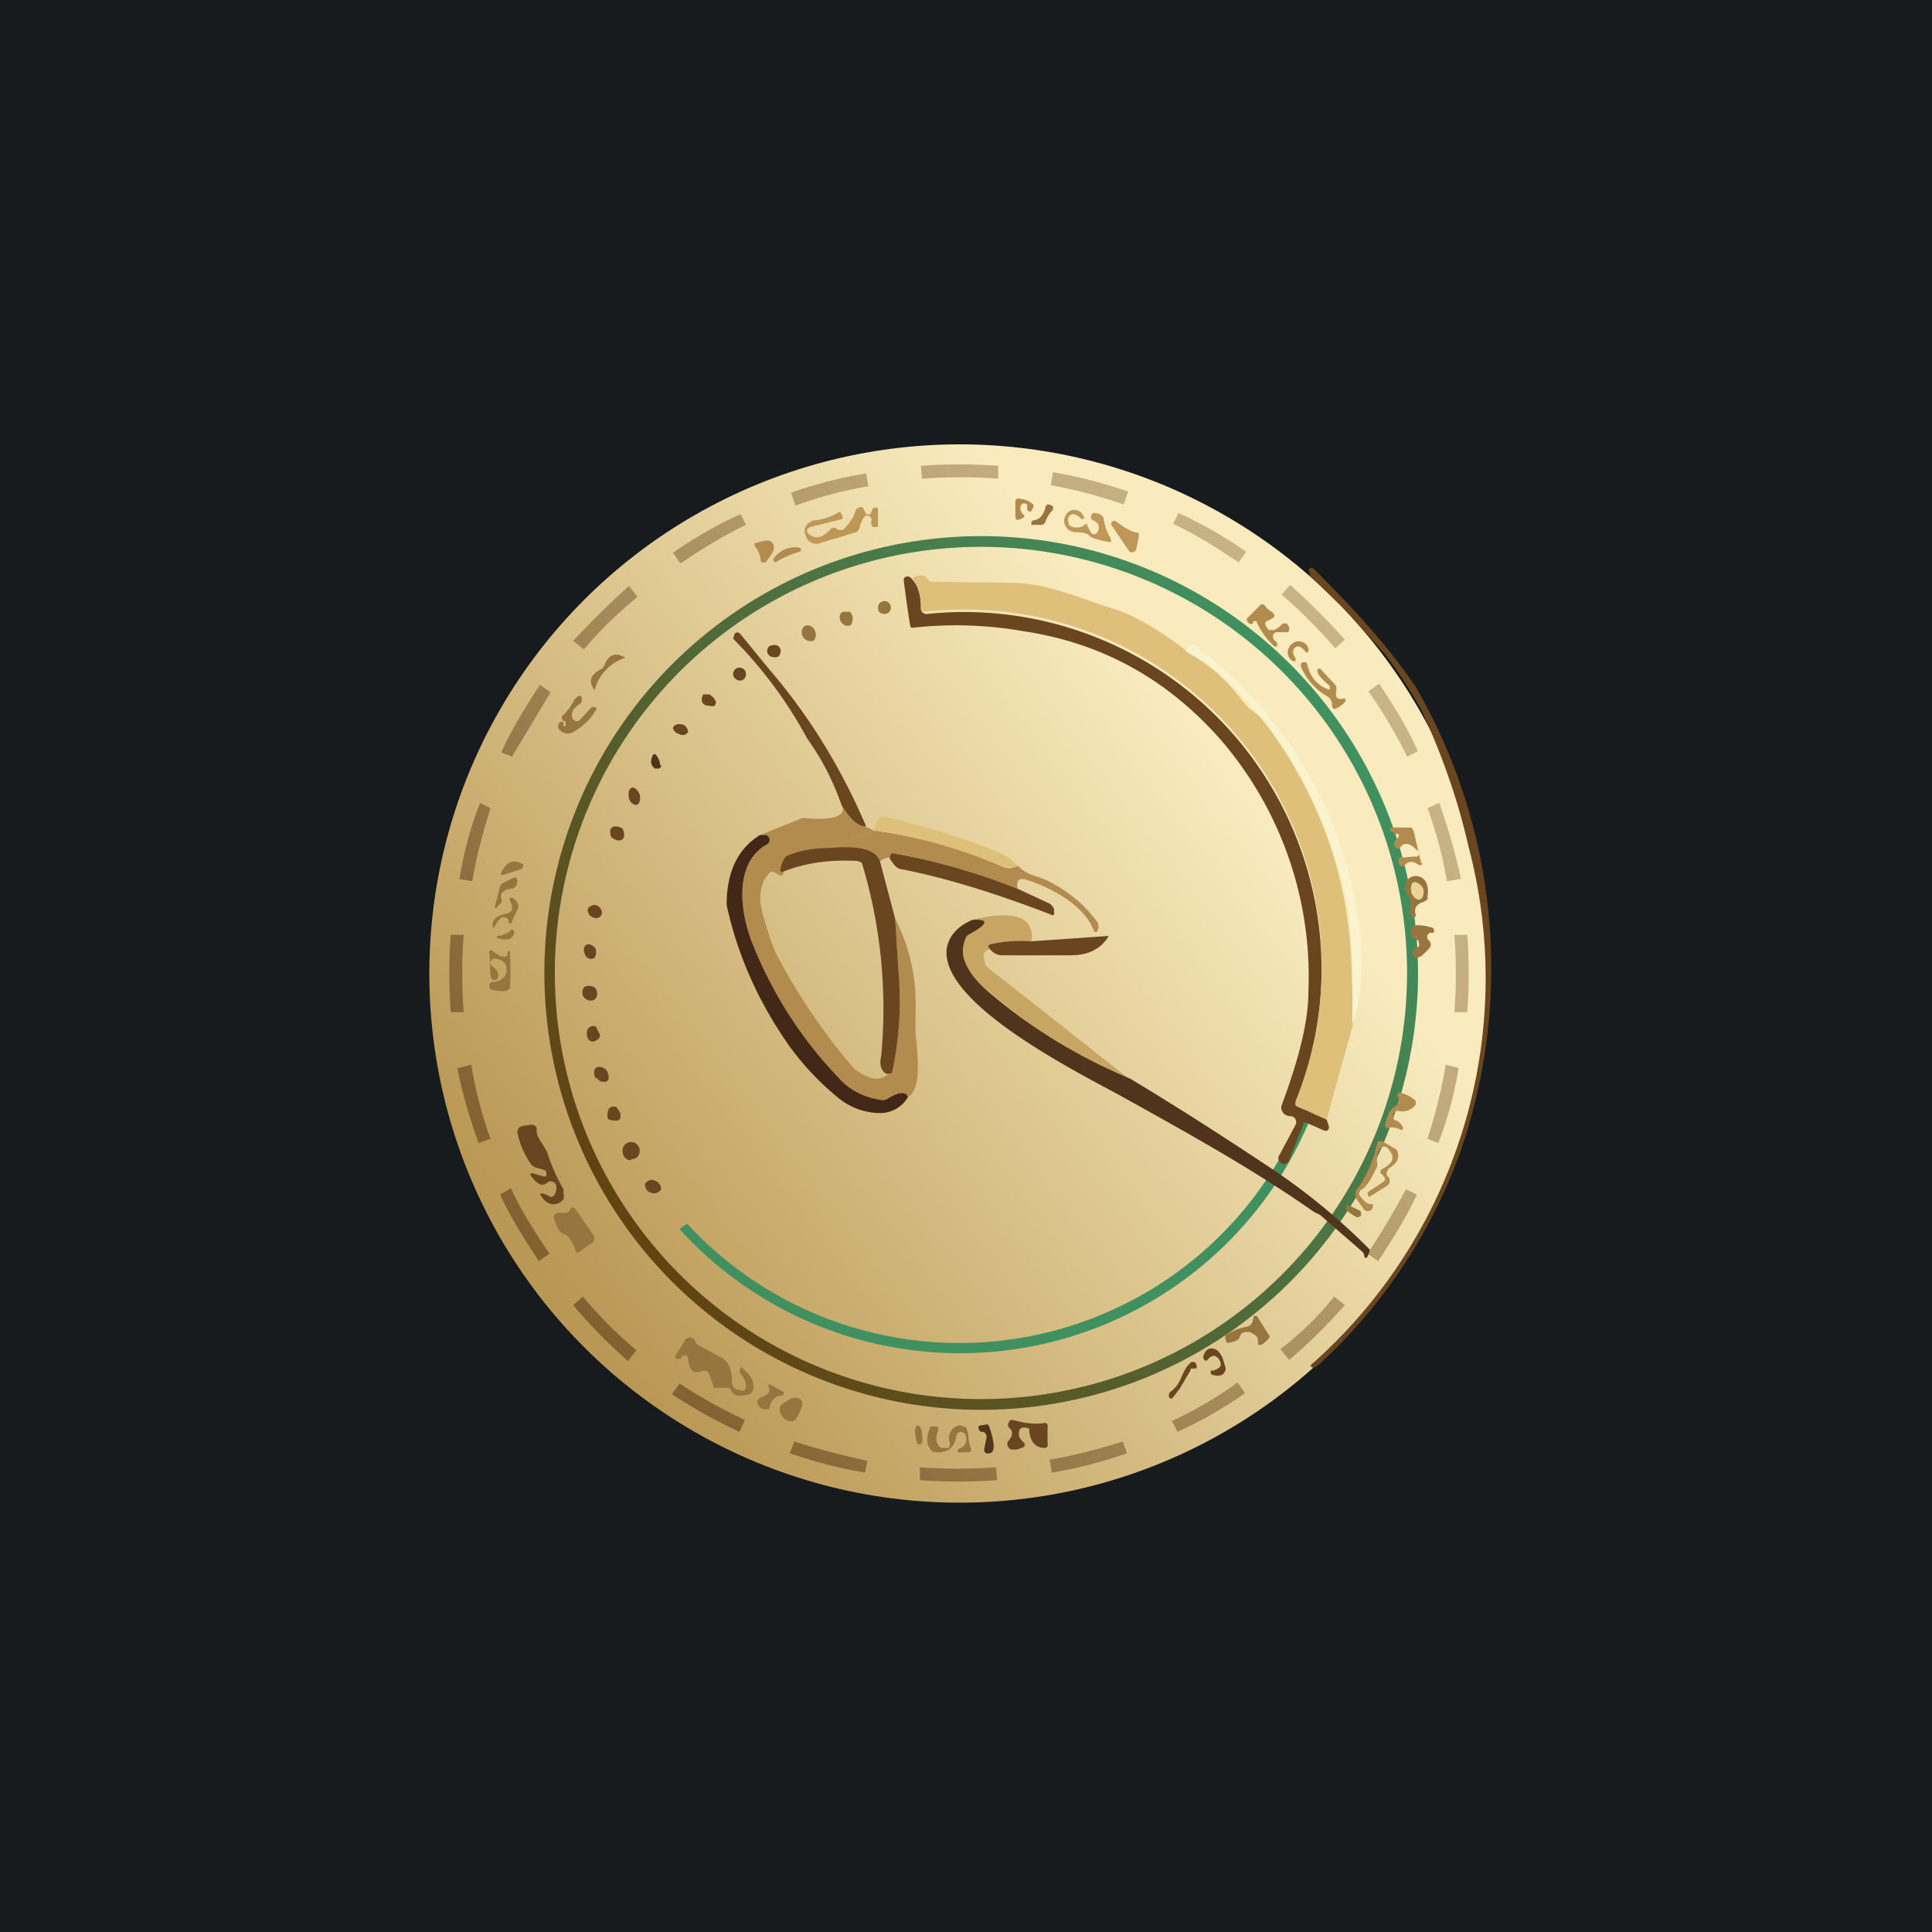 <!-- by TradingView --><svg width="18" height="18" viewBox="0 0 18 18" xmlns="http://www.w3.org/2000/svg"><path fill="#181B1E" d="M0 0h18v18H0z"/><ellipse cx="8.94" cy="9.07" rx="4.94" ry="4.93" fill="url(#a)"/><path fill-rule="evenodd" d="M8.94 13.13a4.07 4.07 0 1 0 0-8.13 4.07 4.07 0 0 0 0 8.13Zm0-.1a3.97 3.97 0 1 0 0-7.93 3.97 3.97 0 0 0 0 7.93Z" fill="url(#b)"/><path d="M13.67 9.43h-.12a4.68 4.68 0 0 0 0-.72h.12a4.77 4.77 0 0 1 0 .72Zm-.07-1.24-.12.02c-.04-.24-.1-.46-.18-.68l.11-.05c.08.23.15.47.2.7ZM13.21 7l-.1.05a4.6 4.6 0 0 0-.36-.61l.1-.07c.13.2.26.4.36.63Zm-.68-1.04-.09.08a4.65 4.65 0 0 0-.5-.5l.08-.09c.18.16.35.33.51.51Zm-.92-.82c-.2-.14-.41-.26-.63-.36l-.05.1c.21.1.42.23.61.36l.07-.1Zm-1.1-.56-.04.12a4.6 4.6 0 0 0-.68-.18l.02-.12c.24.04.47.1.7.18ZM9.3 4.34v.12a4.7 4.7 0 0 0-.71 0l-.01-.12a4.82 4.82 0 0 1 .72 0Zm-1.23.07.02.12c-.23.04-.46.1-.68.18l-.04-.12c.23-.08.46-.14.7-.18Zm-1.17.38.05.1c-.21.1-.42.23-.61.36l-.07-.1c.2-.14.41-.26.63-.36Zm-1.04.67.08.1c-.18.15-.35.31-.5.49l-.1-.08c.17-.18.34-.35.52-.51Zm-.83.92.1.07-.36.6-.1-.04c.1-.22.23-.43.36-.63Zm-.56 1.1.1.05c-.07.22-.13.44-.17.68l-.12-.02c.04-.24.1-.48.19-.7ZM4.2 8.7a4.8 4.8 0 0 0 0 .73h.12a4.68 4.68 0 0 1 0-.72H4.2Zm.07 1.25.12-.03c.04.24.1.47.18.69l-.11.04a4.7 4.7 0 0 1-.2-.7Zm.39 1.18.1-.06c.1.22.23.42.36.61l-.1.07c-.13-.2-.26-.4-.36-.62Zm.68 1.03.09-.08c.15.18.32.35.5.5l-.08.1a4.77 4.77 0 0 1-.51-.52Zm.92.83.07-.1c.2.13.4.24.61.34l-.05.11c-.22-.1-.43-.22-.63-.35Zm1.1.55.04-.11c.22.07.45.13.68.18l-.02.11c-.24-.04-.47-.1-.7-.18Zm1.21.25v-.12a4.69 4.69 0 0 0 .71 0l.01.12a4.82 4.82 0 0 1-.72 0Zm1.23-.07-.02-.12c.23-.04.46-.1.68-.17l.04.11c-.23.08-.46.14-.7.18Zm1.17-.38-.05-.1c.21-.1.42-.22.61-.36l.07.1c-.2.14-.41.26-.63.36Zm1.04-.67-.08-.1c.18-.14.35-.3.5-.49l.1.08c-.17.19-.34.36-.52.51Zm.83-.92-.1-.07c.13-.19.25-.4.36-.6l.1.05c-.1.22-.23.42-.36.62Zm.56-1.1-.1-.04c.07-.22.13-.45.17-.69l.12.03c-.04.24-.1.47-.19.7Z" fill="url(#c)" fill-opacity=".5"/><path d="m6.4 11.4-.07.05a3.53 3.53 0 0 0 5.94-1.19l-.1.01a3.45 3.45 0 0 1-5.76 1.14Z" fill="#419060"/><path d="M13.19 6.4a5.23 5.23 0 0 1 .43 4.29 4.95 4.95 0 0 1-1.34 2.03c-.04.03-.06.03-.07 0a4.8 4.8 0 0 0 1.47-4.84c-.1-.44-.25-.86-.44-1.27a4.5 4.5 0 0 0-.34-.52l-.37-.41-.32-.31c0-.02-.04-.08.01-.08l.02.01c.35.35.68.7.95 1.1ZM8.06 7.7c-.06 0-.14-.06-.22-.2-.08-.23-.19-.44-.32-.62a4.05 4.05 0 0 0-.69-.93l.01-.03a.03.03 0 0 1 .05-.02l.01.01.27.33c.37.43.67.92.9 1.46Z" fill="#69461F"/><path d="M5.82 6.13a.43.43 0 0 0-.28.3c-.06-.08-.04-.14.05-.19a.08.08 0 0 0 .04-.04c.04-.1.1-.13.2-.07Z" fill="#96753E"/><path d="M6.61 6.47c.03.02.05.04.06.07 0 .02-.01.04-.03.04l-.07-.01a.06.06 0 0 1-.03-.07l.01-.03h.06Z" fill="#69461F"/><path d="M9.49 8.08h-.14a4.52 4.52 0 0 0-1.2-.34c0-.05.02-.09.04-.11a.06.06 0 0 1 .06-.02c.4.1.75.2 1.07.34.05.02.11.06.17.13Z" fill="#DEC07B"/><path d="m8.15 7.74-.09-.04c-.06 0-.14-.06-.22-.2.05.1-.07.15-.36.12l-.4.16h.06a.05.05 0 0 1 .03.04.05.05 0 0 1-.03.05c-.3.17-.25.62-.13.92.2.5.48.92.83 1.28.1.1.23.16.38.18a.1.1 0 0 0 .06-.02c.1-.06.16-.06.18-.01.14-.08.08-.45.07-.6V9.4a1.7 1.7 0 0 0-.19-.84l.03.48a3.16 3.16 0 0 1-.06.96h-.02a.24.24 0 0 0-.03.02c-.05.03-.12.07-.3-.06a5.68 5.68 0 0 1-.7-1.02c-.06-.1-.1-.24-.15-.41-.05-.17-.03-.3.06-.4a.04.04 0 0 1 .05 0c.06.04.08.04.08-.02-.04.03-.04 0 0-.1a.07.07 0 0 1 .04-.04c.12-.05.25-.07.38-.07" fill="#B28B4F"/><path d="M7.72 7.9h.07c.15 0 .32 0 .4.13.04-.03.07-.04.1-.04 0-.03.01-.04.03-.04.4.07.78.18 1.16.33-.01-.05 0-.08.03-.09h.03c.21.06.56.23.65.48a.02.02 0 0 0 .03.01c.01-.02.02-.04.01-.08-.12-.17-.28-.3-.48-.4l-.08-.03c-.06-.02-.13-.04-.18-.1l-.08.02-.06-.01a4.52 4.52 0 0 0-1.2-.34" fill="#B28B4F"/><path d="M7.08 7.78h.06a.05.05 0 0 1 .03.04.05.05 0 0 1-.03.05c-.3.17-.25.62-.13.92.2.5.48.92.83 1.28.1.1.23.16.38.18a.1.1 0 0 0 .06-.02c.1-.06.16-.06.18-.01a.3.3 0 0 1-.26.15.62.62 0 0 1-.4-.15c-.17-.14-.32-.3-.45-.48-.28-.4-.48-.84-.58-1.31 0-.3.1-.52.31-.65Z" fill="#442817"/><path d="M7.72 7.9c.15-.01.43-.03.48.13l.14.53.03.48a3.16 3.16 0 0 1-.06.96h-.02a.04.04 0 0 1-.04 0c-.04-.03-.06-.08-.04-.16a4.7 4.7 0 0 0-.18-1.8.12.12 0 0 0-.07-.02c-.24-.01-.46.02-.66.1-.04.02-.04-.02 0-.11a.07.07 0 0 1 .04-.04c.12-.05.25-.07.38-.07ZM9.48 8.28l.28.13a.1.1 0 0 1 .06.06v.03a.03.03 0 0 1 0 .02.02.02 0 0 1-.03 0c-.47-.18-.93-.33-1.38-.42-.05 0-.08-.04-.12-.1 0-.04.01-.05.03-.05.4.07.78.18 1.16.33Z" fill="#69461F"/><path d="M9.6 8.77c-.13-.01-.26 0-.38.03-.02 0-.02.02 0 .05-.05 0-.07.04-.04.13 0 .02.02.03.03.04l1.32 1.04a5.17 5.17 0 0 1-1.3-.81.81.81 0 0 1-.25-.3.27.27 0 0 1 0-.19l.04-.05c.19-.1.2-.15.04-.14.4-.1.58-.02.55.2Z" fill="#C6A662"/><path d="M9.06 8.57c.16-.01.15.04-.04.14a.09.09 0 0 0-.03.05.27.27 0 0 0 0 .2c.03.08.1.18.23.29.39.33.83.6 1.31.8.45.27.9.56 1.35.86a5.92 5.92 0 0 1 .88.73c.01 0-.03.13-.05.06a.06.06 0 0 0-.02-.04l-.39-.34-.06-.03c-.57-.4-1.17-.73-1.78-1.07-.38-.21-1.7-.86-1.64-1.38.02-.12.1-.21.24-.27Z" fill="#50341C"/><path d="M10.33 8.72c-.07.12-.19.18-.35.18h-.65a.14.14 0 0 1-.1-.05c-.03-.03-.03-.04-.01-.05.12-.03.25-.04.39-.03l.72-.05ZM11.15 12.75h-.04c-.01 0-.02 0-.02.02l-.1.17-.07.09c-.03 0-.03-.01-.03-.04l.01-.02c.12-.08.1-.2.2-.28h.03c.02.02.02.04.02.06Z" fill="#69461F"/><path d="M9.57 4.73V4.7l-.02-.01h-.02l-.02.02c-.01.03 0 .06.02.08a.02.02 0 0 1 .01.01.02.02 0 0 1 0 .02l-.04.02a.03.03 0 0 1-.03 0 .03.03 0 0 1-.01-.02v-.14a.04.04 0 0 1 .01-.03.04.04 0 0 1 .04 0c.04 0 .08.02.1.04.01 0 .02.01.02.03l-.02.04a.02.02 0 0 1-.03 0 .02.02 0 0 1-.01-.01v-.03Z" fill="#B28B4F"/><path d="M9.62 4.85c.07-.01.1-.05.12-.12a.03.03 0 0 1 .02-.03c.01 0 .03 0 .05.02a.02.02 0 0 1 0 .02v.01a.29.29 0 0 0-.07.11.05.05 0 0 1-.03.03h-.1a.02.02 0 0 1 0-.02.02.02 0 0 1 .01-.02Z" fill="#96753E"/><path d="M8.18 4.74a8.16 8.16 0 0 1 0 .17h-.05c-.01-.02-.02-.04-.01-.06a.04.04 0 0 0-.02-.04.03.03 0 0 0-.04 0 .2.2 0 0 0-.05.1.06.06 0 0 1-.04.05l-.33.1A.1.1 0 0 1 7.51 5l-.01-.03a.09.09 0 0 1 .04-.1l.03-.02a.55.55 0 0 0 .25-.08.02.02 0 0 1 .01 0l.02.04a.03.03 0 0 1-.01.03h-.01l-.28.07a.04.04 0 0 0-.03.03.04.04 0 0 0 .02.04c.07.05.13.02.19-.04.02-.03.05-.03.07-.01a.05.05 0 0 0 .06 0c.06-.06.1-.12.11-.17A.05.05 0 0 1 8 4.73a.04.04 0 0 1 .04 0l.03.06a.02.02 0 0 0 .02 0 .02.02 0 0 0 .02 0l.02-.05a.03.03 0 0 1 .03-.01.02.02 0 0 1 .02.01ZM10.13 4.9l.04.07a.04.04 0 0 0 .06-.02c.02-.05 0-.08-.04-.1a.03.03 0 0 1 .02-.07l.04.01.03.03c.01.08.04.15.07.2v.03h-.02c-.1-.02-.17-.04-.18-.06-.02-.02-.06-.03-.1-.03-.05 0-.09-.01-.11-.04a.1.1 0 0 1-.02-.1.1.1 0 0 1 .08-.07c.05 0 .08.02.1.07v.01a.02.02 0 0 1-.03 0c-.03-.03-.06-.04-.08-.04a.06.06 0 0 0-.04.06l.01.04.03.02c.06.01.1 0 .11-.02h.01l.01-.01h.01v.01ZM10.36 4.9a.03.03 0 0 1 0-.04.03.03 0 0 1 .04 0c.07.05.13.09.18.1a.04.04 0 0 1 .03.01V5l-.02.1-.01.03a.04.04 0 0 1-.07-.01l-.15-.22Z" fill="#BF9857"/><path d="M7.13 5.24a.02.02 0 0 1-.02 0 .02.02 0 0 1-.02-.01c-.01-.07-.03-.11-.05-.13a.03.03 0 0 1-.01-.02v-.02h.01c.07-.02.11-.03.13-.02a.06.06 0 0 1 .04.06c0 .04-.03.08-.08.14ZM7.34 5.18a.87.87 0 0 0-.1.05.02.02 0 0 1-.03 0 .02.02 0 0 1 0-.03.25.25 0 0 1 .1-.08.25.25 0 0 1 .13-.02l.02.01a.02.02 0 0 1-.01.03.9.9 0 0 0-.11.04Z" fill="#B28B4F"/><path d="M8.5 5.4c.05.05.08.14.08.27a.05.05 0 0 0 .02.04.05.05 0 0 0 .04.01 3.33 3.33 0 0 1 3.43 4.56c0 .02 0 .02.02.03l.27.12.02.06a.04.04 0 0 1-.01.04.04.04 0 0 1-.04 0l-.16-.07h-.01a.02.02 0 0 0-.01 0l-.14.35-.01.02-.02.01a.04.04 0 0 1-.04 0l-.02-.02-.01-.02v-.02l.16-.3a.05.05 0 0 0 0-.05.05.05 0 0 0-.04-.03c-.04 0-.07-.02-.08-.04a.07.07 0 0 1-.01-.06c.16-.43.25-.78.25-1.06a3.38 3.38 0 0 0-.81-2.34c-.5-.57-1.11-.91-1.85-1.02a3.62 3.62 0 0 0-1.04-.03l-.01-.02a14 14 0 0 1-.06-.42c0-.02 0-.03.03-.04.01 0 .03 0 .05.03Z" fill="#69461F"/><path d="M11.05 6.07c.23.12.4.29.55.49l.05.05c.05.03.09.07.13.12a3.89 3.89 0 0 1 .81 2.23l.02.57-.25.9-.27-.12-.02-.02v-.03A3.33 3.33 0 0 0 8.6 5.7a.05.05 0 0 1-.02-.04c0-.13-.03-.22-.08-.27.06-.04.1-.04.14 0a.06.06 0 0 0 .04.03l.74.01c.34 0 .65.15.98.25.18.06.4.19.65.38Z" fill="#DEC07B"/><path d="M8.24 5.72c.03 0 .06-.02.06-.06a.06.06 0 0 0-.06-.06.06.06 0 0 0-.06.06c0 .04.02.06.06.06Z" fill="#96753E"/><path d="M11.68 5.8a.03.03 0 0 1-.05 0 .03.03 0 0 1 0-.05l.1-.1a.04.04 0 0 1 .03-.02.04.04 0 0 1 .03.02s.02.03.06.05c.02.02.03.03.02.05l-.05.03a.04.04 0 0 0-.03.02.04.04 0 0 0 .01.04l.02.03h.05a.24.24 0 0 0 .08-.06.03.03 0 0 1 .02 0 .02.02 0 0 1 .02 0l.02.03v.01a.04.04 0 0 1-.01.04H11.9a.04.04 0 0 0-.04.03v.02l.01.02.03.03v.02c0 .02-.02.02-.04 0a.7.7 0 0 1-.15-.21v-.01a.03.03 0 0 0-.03 0h-.01Z" fill="#B28B4F"/><path d="M7.9 5.83a.07.07 0 0 1-.07-.05.06.06 0 0 1 .02-.08h.07c.02.03.03.05.02.09a.04.04 0 0 1-.03.04ZM7.48 5.93c.02.04.06.05.1.04.02-.02.03-.06.01-.1-.02-.04-.06-.05-.09-.04-.03.02-.04.06-.02.1Z" fill="#96753E"/><path d="M12.07 6.03c-.03.02-.03.06 0 .1v.02a.02.02 0 0 1 0 .01h-.02c-.07-.03-.07-.13 0-.17.05-.04.15 0 .14.08a.02.02 0 0 1-.01.01h-.01c-.04-.05-.07-.07-.1-.05Z" fill="#B28B4F"/><path d="M7.2 6.12c.03.01.06 0 .07-.03.01-.03 0-.07-.04-.08-.04 0-.07 0-.08.04-.01.03.01.06.04.07Z" fill="#69461F"/><path d="M12.6 9.53v-.57c-.01-.24-.03-.42-.05-.56-.17-.8-.71-1.9-1.5-2.33 0-.02.02-.04.03-.05.02-.02.04-.02.06 0a3.87 3.87 0 0 1 1.47 2.3c.1.45.1.85 0 1.21Z" fill="#FBF3CD"/><path d="m12.3 6.23.14.15a.06.06 0 0 1 .01.05c-.01.06 0 .09.06.08a.02.02 0 0 1 .02 0 .02.02 0 0 1 0 .03.23.23 0 0 1-.08.06.03.03 0 0 1-.03 0l-.01-.02v-.02a.09.09 0 0 0-.04-.07.58.58 0 0 1-.25-.28v-.02l.01-.02h.04l.01.02c.02.1.08.19.19.23a.02.02 0 0 0 .02 0v-.03c-.1-.08-.13-.13-.11-.16h.01Z" fill="#B28B4F"/><path d="M6.9 6.34c.03 0 .05-.03.05-.06a.06.06 0 0 0-.06-.06.06.06 0 0 0-.06.06c0 .03.03.06.06.06Z" fill="#69461F"/><path d="M13.25 8.04v.01l-.01.01h-.02c-.05-.04-.1-.04-.13 0a.03.03 0 0 1-.03.01.03.03 0 0 1-.02-.01.07.07 0 0 1-.01-.05.03.03 0 0 1 .01-.02.03.03 0 0 1 .03 0l.11-.01a.03.03 0 0 0 .02-.06c-.06-.06-.11-.08-.15-.03a.03.03 0 0 1-.05 0l-.01-.01c0-.02 0-.05.03-.07a.03.03 0 0 0 .01-.03v-.01H13l-.03-.02a.02.02 0 0 1-.02-.02.02.02 0 0 1 .02-.02h.18l.02.03.07.3Z" fill="#B28B4F"/><path d="M13.19 8.52v.02h-.01l-.02.01c-.03-.03-.03-.07-.02-.12a.06.06 0 0 0 0-.05.2.2 0 0 1-.05-.12.1.1 0 0 1 .14-.09.1.1 0 0 1 .05.04c.02.03.03.08.02.14v.03l-.03.02c-.07.02-.1.06-.08.12ZM13.22 8.79c0-.03-.02-.04-.03-.04a.06.06 0 0 1-.04-.03.06.06 0 0 1-.01-.04.07.07 0 0 1 .06-.06c.02 0 .07 0 .13.02a.03.03 0 0 1 .03.02v.03h-.04l-.02.02a.03.03 0 0 0 0 .03v.01l.02.02a.05.05 0 0 1 0 .06.78.78 0 0 1-.08.08l-.03.01h-.03l-.02-.03v-.02c0-.02.02-.03.04-.04a.03.03 0 0 0 .02-.04Z" fill="#96753E"/><path d="M12.9 10.5c.02-.1.05-.17.11-.2l.02-.02a.05.05 0 0 0 0-.04v-.02h-.01v-.03a.02.02 0 0 1 .02-.01.3.3 0 0 1 .13.06.04.04 0 0 1 .02.02v.03a.15.15 0 0 1-.16.06H13l-.02.03v.04l.02.02c.03 0 .05.03.07.06v.02a.02.02 0 0 1-.03 0c-.05-.02-.09-.02-.11-.01h-.02v-.02ZM12.92 10.94s0 .02.02.03a.06.06 0 0 1-.02.08l-.16.1h-.01l-.01-.04.15-.1a.03.03 0 0 0 0-.05l-.01-.02h-.01a.03.03 0 0 1 .01-.05.25.25 0 0 0 .07-.05.08.08 0 0 0 .01-.1l-.02-.03-.02-.02a.05.05 0 0 0-.07.02.2.2 0 0 0-.02.12.1.1 0 0 1 0 .04c-.06.12-.1.2-.16.22v.01a.03.03 0 0 0 0 .04c.04.06.08.08.1.08a.02.02 0 0 1 .02 0v.03c-.01.03-.04.04-.07.03l-.01-.01-.08-.11v-.06a1.13 1.13 0 0 0 .2-.45.04.04 0 0 1 .06-.01l.12.07.01.02c.02.06 0 .1-.07.15a.07.07 0 0 0-.03.07Z" fill="#B28B4F"/><path d="M12.64 11.34a.45.45 0 0 1-.1-.07v-.02a.03.03 0 0 1 .02-.02h.01l.1.05.01.01v.04h-.01l-.01.01h-.02ZM5.27 6.72c-.02 0-.03-.01-.03-.02a.02.02 0 0 1 0-.03.5.5 0 0 0 .11-.15l.04-.04.03.01v.05l-.02.02c-.05.03-.08.07-.07.12a.05.05 0 0 0 .04.04.05.05 0 0 0 .04-.02l.1-.11a.03.03 0 0 1 .03 0h.01a.02.02 0 0 1 0 .03.57.57 0 0 1-.21.2.1.1 0 0 1-.14-.04v-.03a.03.03 0 0 1 .02-.02.02.02 0 0 1 .03 0v.02a.01.01 0 0 0 .02.01v-.03a.01.01 0 0 0 0-.01ZM4.69 8.15a.02.02 0 0 1-.02 0 .02.02 0 0 1 0-.02c.05-.1.11-.13.2-.08a.03.03 0 0 1 0 .03.03.03 0 0 1-.02.02l-.16.05ZM4.63 8.45a.01.01 0 0 1-.02 0l.05-.2.02-.02.1-.05a.03.03 0 0 1 .04.01v.01c0 .05-.02.08-.06.08-.07.01-.1.04-.09.09a.05.05 0 0 1 0 .04l-.04.04ZM4.74 8.6v-.02a.04.04 0 0 0-.03-.03.04.04 0 0 0-.04 0 .22.22 0 0 0-.06.08.01.01 0 0 1-.02 0c0-.07.04-.1.14-.12l.02-.01.02-.02v-.05l-.02-.04a.02.02 0 0 1 0-.02.02.02 0 0 1 .03 0 .1.1 0 0 1 .05.07c0 .04-.05.1-.06.15v.01h-.02a.02.02 0 0 1-.01 0ZM4.75 8.68a.02.02 0 0 1 .04 0v.02c-.02.05-.07.07-.15.04h-.01v-.02c.05 0 .08-.02.12-.04ZM4.73 8.88v-.01a.01.01 0 0 1 .02 0 2.49 2.49 0 0 1 0 .34l-.03.02a.3.3 0 0 1-.14-.01.03.03 0 0 1-.02-.04.03.03 0 0 1 .03-.03c.06 0 .14-.05.13-.12 0-.06-.04-.09-.11-.1a.04.04 0 0 0-.04.03.04.04 0 0 0 .01.04c.05.03.07.07.06.1a.03.03 0 0 1-.04.03l-.02-.01-.01-.03-.01-.2a.03.03 0 0 1 0-.03.02.02 0 0 1 .03 0l.07.05h.02c.03.01.05 0 .05-.03Z" fill="#96753E"/><path d="M6.33 6.84c.04.02.07 0 .08-.02 0-.03-.02-.06-.05-.07-.04-.01-.08 0-.09.03 0 .02.02.05.06.06Z" fill="#69461F"/><path d="M6.16 7.13a.03.03 0 0 1-.02.03H6.1l-.01-.01c-.03-.03-.03-.06-.01-.11a.02.02 0 0 1 .03-.01c.03.04.04.07.04.1Z" fill="#50341C"/><path d="M5.86 7.43c0 .04.04.07.07.07.03-.01.04-.05.03-.1-.02-.04-.05-.07-.07-.06-.03 0-.04.05-.03.1ZM5.7 7.8c.03.03.07.04.1.02.02-.02.02-.06 0-.1-.03-.02-.07-.03-.1-.01-.02.02-.02.06 0 .1ZM5.51 8.54c.04.02.07.02.09-.01.02-.03 0-.07-.03-.09-.03-.02-.07 0-.09.02-.01.03 0 .06.03.08ZM5.45 8.89c.01.04.05.05.08.04.02-.01.03-.05.02-.09-.02-.03-.06-.05-.08-.04-.03.01-.04.05-.02.09ZM5.45 9.3c.03.03.08.03.1 0 .02-.02.02-.07-.01-.1-.03-.02-.08-.02-.1 0-.02.03-.02.08.01.1ZM5.48 9.68a.1.1 0 0 1 0-.1l.03-.02h.04l.04.08a.05.05 0 0 1-.03.05c-.03.02-.06.02-.08-.01ZM5.56 10.04c.02.04.07.05.1.03.02-.02.01-.07-.01-.1-.03-.03-.07-.04-.1-.02-.02.02-.02.06 0 .1ZM5.73 10.44c-.04 0-.07-.01-.07-.03v-.04l.01-.04.03-.02h.04l.04.06v.05l-.02.02h-.03ZM5.88 10.8c.05 0 .08-.03.08-.08a.08.08 0 0 0-.08-.08.08.08 0 0 0-.08.08c0 .05.03.09.08.09ZM6.06 11.11c.04.02.08 0 .1-.03 0-.03-.02-.07-.06-.08-.03-.02-.07 0-.09.03 0 .03.01.07.05.08ZM5.06 11.12l.05.02c.02.02.04.01.05 0 .02-.03.03-.06.02-.1a.05.05 0 0 0-.03-.03.05.05 0 0 0-.04 0c-.05.05-.1.03-.16-.05a.02.02 0 0 1 0-.03h.01l.1.03h.03v-.03a.03.03 0 0 0-.02-.03L5 10.88a.1.1 0 0 1-.05-.03.77.77 0 0 1-.13-.3.06.06 0 0 1 .05-.06l.07-.01a.05.05 0 0 1 .06.03v.03c0 .06.07.13.1.2.03.1.08.22.15.34v.04a.1.1 0 0 1 0 .05.11.11 0 0 1-.09.05c-.05 0-.09-.03-.12-.08a.01.01 0 0 1 .01-.02h.01Z" fill="#69461F"/><path d="M5.31 11.27c.01-.02.02-.02.03-.02h.01l.18.26a.05.05 0 0 1 0 .05v.01l-.13.09a.03.03 0 0 1-.04 0v-.02a.35.35 0 0 0-.07-.12.07.07 0 0 0-.03-.02c-.05-.02-.08-.07-.1-.16a.04.04 0 0 1 .05-.04h.07l.02-.01.01-.02ZM11.72 12.5c0-.02 0-.05-.04-.07a.1.1 0 0 0-.04-.02h-.04l-.03.01-.02.03c0 .03-.04.05-.1.06h-.02l-.01-.03a.04.04 0 0 1 0-.04.5.5 0 0 1 .2-.08.07.07 0 0 0 .05-.05l.01-.04v-.01h.03l.1.16.02.03-.01.02a.26.26 0 0 1-.07.06h-.03v-.02Z" fill="#96753E"/><path d="m11.39 12.65.03.1c-.01.06-.05.08-.12.06a.02.02 0 0 1-.02-.02v-.02h.02c.07-.02.09-.05.06-.1s-.07-.05-.11 0a.02.02 0 0 1-.03 0l-.01-.02v-.01c.02-.07.06-.09.11-.07.03.01.05.04.07.08Z" fill="#69461F"/><path d="m6.65 12.92-.04-.11a.05.05 0 0 0-.04-.04h-.02c-.09.04-.13 0-.14-.12a.03.03 0 0 0-.02-.02.03.03 0 0 0-.03 0l-.02.03H6.3a.03.03 0 0 1 0-.04l.08-.13s0-.02.02-.02c.03-.02.06-.01.08.03 0 .02.02.03.04.04l.22.12.04.04c.03.06.04.11.04.17a.08.08 0 0 0 .05.08h.02a.04.04 0 0 0 .06-.02v-.02c0-.04-.02-.08-.05-.11l-.01-.01v-.02l.01-.02a.01.01 0 0 1 .02 0c.06.05.1.1.1.17 0 .05-.03.08-.09.08-.05.01-.1 0-.12-.05a.03.03 0 0 0-.03-.02h-.13ZM7.18 12.9l.12.07a.03.03 0 0 1 0 .02l-.01.01h-.01c-.06.01-.1.05-.11.11 0 .01 0 .02-.02.02h-.02c-.04 0-.06-.02-.07-.05-.01-.03 0-.05.05-.07.05-.02.07-.05.05-.09a.02.02 0 0 1 0-.02h.02ZM7.37 13.03l.04-.01.04.01a.07.07 0 0 1 .02.08c-.03.07-.05.12-.08.13a.1.1 0 0 1-.09-.03l-.02-.03a.07.07 0 0 1 .01-.1l.08-.05Z" fill="#96753E"/><path d="M9.54 13.48c-.06.03-.1.03-.13.02a.04.04 0 0 1-.02-.03.04.04 0 0 1 0-.04c.05-.05.05-.1.01-.13a.04.04 0 0 1 0-.05l.01-.02h.03c.1.03.2.04.28.03a.04.04 0 0 1 .03 0 .04.04 0 0 1 .01.04v.15a.03.03 0 0 1-.02.04h-.01c-.08 0-.13-.06-.14-.15v-.03l-.04-.01a.05.05 0 0 0-.05.02c-.02.05 0 .09.04.12a.03.03 0 0 1 0 .04Z" fill="#69461F"/><path d="m9.17 13.5.02-.1a.05.05 0 0 0-.03-.06c-.02 0-.03 0-.04-.02-.01-.03 0-.04.02-.04l.06-.01c.01 0 .03.05.05.14.02.1 0 .14-.06.13a.03.03 0 0 1-.02-.03v-.01Z" fill="#50341C"/><path d="M8.53 13.37c0 .05.02.09.04.09s.03-.05.02-.1c0-.04-.02-.08-.04-.08s-.03.05-.02.1ZM8.93 13.5c.06-.02.08-.06.07-.12a.05.05 0 0 0-.05-.04l-.03.01-.01.03c-.02.11-.08.16-.2.15a.07.07 0 0 1-.05-.04c-.03-.05-.03-.11.01-.2h.06a.03.03 0 0 1 .01.04c-.03.07-.02.13.03.16h.07l.01-.02v-.03a.12.12 0 0 1 .04-.14.1.1 0 0 1 .06-.02l.05.02.02.05a.45.45 0 0 0 .03.16.03.03 0 0 1-.02.02h-.1a.02.02 0 0 1 0-.03Z" fill="#96753E"/><path d="M13.15 8.32c.02.04.05.07.08.06.03-.01.04-.06.03-.1-.02-.04-.06-.07-.09-.06-.02 0-.03.05-.02.1Z" fill="#E9D496"/><defs><linearGradient id="a" x1="12.7" y1="5.79" x2="4.92" y2="11.73" gradientUnits="userSpaceOnUse"><stop offset=".19" stop-color="#F9EBBE"/><stop offset="1" stop-color="#B99754"/></linearGradient><linearGradient id="b" x1="12.04" y1="6.37" x2="5.63" y2="11.26" gradientUnits="userSpaceOnUse"><stop stop-color="#419060"/><stop offset="1" stop-color="#614311"/></linearGradient><linearGradient id="c" x1="12.55" y1="5.93" x2="5.08" y2="11.62" gradientUnits="userSpaceOnUse"><stop stop-color="#9A7E4C"/><stop offset="1" stop-color="#4C2909"/></linearGradient></defs></svg>